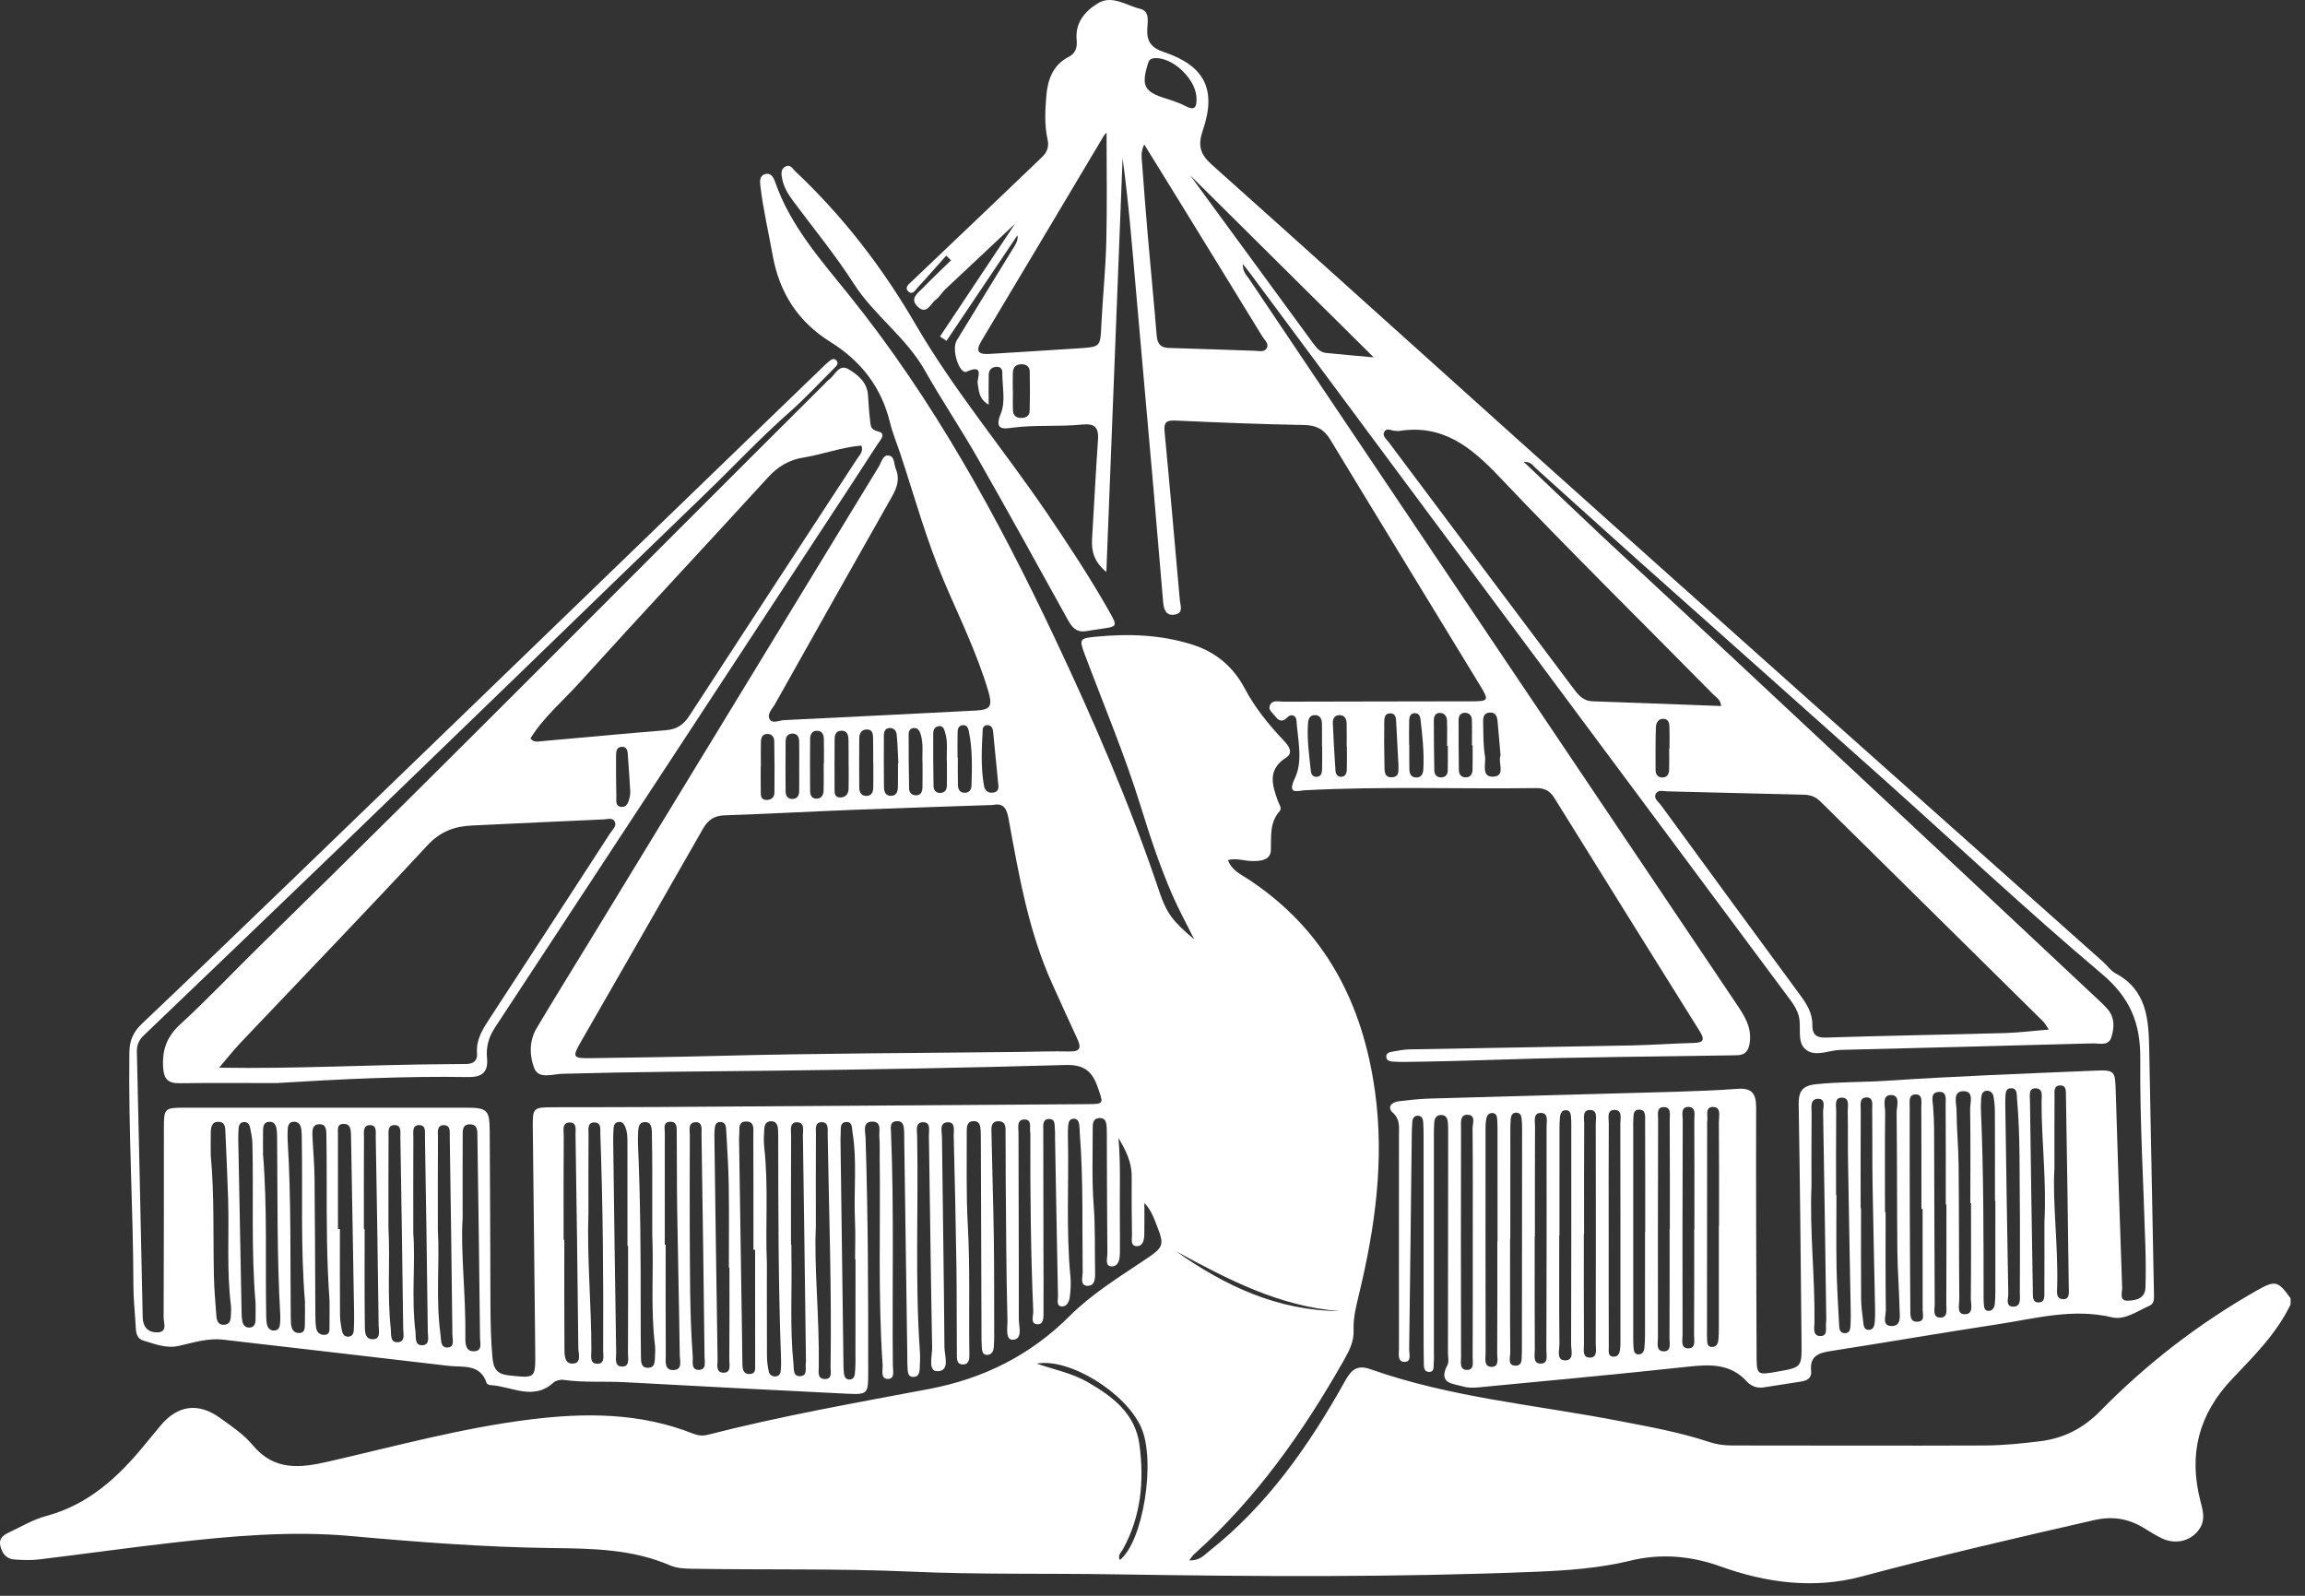 <svg xmlns="http://www.w3.org/2000/svg" width="91" height="63" viewBox="0 0 91 63" fill="none"><rect x="0" y="0" width="91" height="63" fill="#333333" stroke="none"/><path d="M90.431 51.498C89.878 52.651 88.976 53.54 88.118 54.445C86.8 55.837 86.399 57.407 86.867 59.244C86.954 59.583 87.075 59.952 86.866 60.307C86.571 60.806 85.951 61.002 85.378 60.745C85.103 60.621 84.85 60.447 84.589 60.294C83.988 59.944 83.381 59.852 82.674 60.013C79.6 60.712 76.532 61.427 73.484 62.241C71.624 62.737 69.747 62.495 67.939 61.846C66.764 61.423 65.576 61.318 64.365 61.614C63.139 61.913 61.886 62 60.639 62.051C55.103 62.277 49.563 62.241 44.026 62.153C41.339 62.109 38.649 62.166 35.965 62.046C33.075 61.918 30.185 61.983 27.297 61.932C27.017 61.927 26.713 61.912 26.463 61.803C24.975 61.157 23.392 61.134 21.82 61.116C19.152 61.084 16.497 60.88 13.841 60.64C11.48 60.428 9.126 60.641 6.779 60.908C5.033 61.107 3.293 61.353 1.549 61.564C1.23 61.602 0.902 61.59 0.58 61.569C0.257 61.549 0.085 61.339 0.014 61.028C-0.059 60.706 0.167 60.589 0.384 60.485C0.858 60.258 1.323 59.984 1.824 59.85C3.517 59.396 4.706 58.281 5.765 56.974C5.955 56.739 6.15 56.507 6.345 56.274C7.011 55.477 7.823 55.359 8.678 55.972C9.136 56.302 9.626 56.627 9.98 57.055C10.829 58.079 11.862 57.955 12.967 57.701C15.604 57.096 18.217 56.378 20.913 56.041C23.107 55.767 25.267 55.769 27.36 56.597C27.555 56.676 27.743 56.696 27.949 56.642C30.829 55.903 33.756 55.388 36.675 54.836C38.819 54.43 40.67 53.512 42.226 51.958C43.07 51.115 44.091 50.475 45.084 49.812C45.994 49.206 45.995 49.206 45.607 48.22C45.511 47.976 45.411 47.734 45.179 47.493C45.179 47.914 45.186 48.335 45.176 48.755C45.171 48.966 45.11 49.213 44.865 49.196C44.621 49.179 44.692 48.914 44.69 48.746C44.678 47.978 44.673 47.209 44.678 46.441C44.683 45.879 44.441 45.405 44.157 44.928C44.25 46.014 44.198 47.095 44.211 48.175C44.216 48.6 44.217 49.024 44.213 49.45C44.211 49.702 44.167 50.012 43.872 49.995C43.611 49.979 43.722 49.664 43.719 49.483C43.705 48.006 43.703 46.529 43.697 45.052C43.697 44.89 43.702 44.728 43.693 44.566C43.68 44.365 43.685 44.125 43.391 44.141C43.143 44.155 43.139 44.372 43.139 44.553C43.143 45.564 43.101 46.58 43.178 47.586C43.245 48.457 43.214 49.323 43.234 50.192C43.24 50.434 43.242 50.767 42.937 50.763C42.623 50.759 42.745 50.417 42.743 50.223C42.721 48.404 42.772 46.584 42.631 44.767C42.622 44.646 42.625 44.523 42.609 44.404C42.593 44.276 42.537 44.163 42.387 44.166C42.236 44.17 42.185 44.286 42.174 44.413C42.16 44.554 42.156 44.696 42.16 44.837C42.204 46.696 42.083 48.559 42.261 50.415C42.285 50.675 42.266 50.942 42.235 51.202C42.214 51.386 42.114 51.597 41.91 51.576C41.693 51.554 41.772 51.318 41.769 51.172C41.726 49.09 41.69 47.008 41.652 44.927C41.65 44.825 41.659 44.723 41.648 44.623C41.626 44.436 41.691 44.154 41.387 44.178C41.149 44.197 41.188 44.448 41.188 44.623C41.188 46.301 41.193 47.981 41.196 49.66C41.198 50.348 41.203 51.036 41.197 51.724C41.195 51.94 41.232 52.276 40.973 52.281C40.659 52.285 40.8 51.942 40.792 51.754C40.693 49.451 40.671 47.146 40.678 44.841C40.678 44.8 40.683 44.759 40.675 44.72C40.633 44.523 40.765 44.189 40.437 44.196C40.125 44.203 40.21 44.53 40.21 44.731C40.211 47.179 40.227 49.627 40.222 52.075C40.221 52.368 40.392 52.872 39.988 52.892C39.674 52.908 39.781 52.38 39.774 52.12C39.724 50.22 39.72 48.319 39.704 46.418C39.699 45.872 39.708 45.325 39.698 44.78C39.695 44.568 39.748 44.273 39.427 44.265C39.1 44.257 39.139 44.554 39.144 44.764C39.169 46.138 39.216 47.512 39.236 48.885C39.254 50.18 39.247 51.475 39.25 52.77C39.25 52.911 39.245 53.053 39.233 53.194C39.218 53.345 39.154 53.48 38.985 53.49C38.787 53.501 38.773 53.332 38.762 53.195C38.747 53.013 38.75 52.831 38.749 52.649C38.74 50.099 38.732 47.55 38.723 45.002C38.723 44.88 38.724 44.758 38.717 44.638C38.705 44.448 38.676 44.249 38.427 44.261C38.178 44.272 38.165 44.48 38.166 44.665C38.173 45.898 38.139 47.134 38.208 48.365C38.303 50.063 38.244 51.761 38.27 53.459C38.272 53.641 38.268 53.865 38.019 53.867C37.758 53.869 37.778 53.63 37.777 53.458C37.766 52.305 37.776 51.152 37.759 49.999C37.734 48.281 37.695 46.564 37.652 44.846C37.647 44.642 37.732 44.306 37.43 44.305C37.07 44.304 37.186 44.668 37.188 44.88C37.217 47.65 37.267 50.419 37.286 53.189C37.289 53.526 37.524 54.133 37.002 54.133C36.624 54.134 36.807 53.525 36.8 53.195C36.746 50.404 36.717 47.614 36.672 44.824C36.669 44.625 36.758 44.293 36.433 44.303C36.125 44.312 36.203 44.639 36.208 44.841C36.264 47.672 36.12 50.504 36.315 53.333C36.331 53.554 36.323 53.778 36.312 53.999C36.304 54.163 36.285 54.35 36.072 54.36C35.843 54.371 35.842 54.174 35.83 54.015C35.817 53.854 35.822 53.691 35.82 53.53C35.779 50.72 35.74 47.91 35.7 45.1C35.698 44.959 35.701 44.817 35.695 44.675C35.685 44.469 35.675 44.235 35.382 44.265C35.124 44.292 35.168 44.506 35.176 44.69C35.301 47.763 35.218 50.837 35.249 53.911C35.252 54.106 35.347 54.455 35.033 54.438C34.752 54.422 34.859 54.081 34.845 53.876C34.657 51.129 34.767 48.377 34.729 45.628C34.725 45.385 34.739 45.141 34.716 44.9C34.694 44.663 34.828 44.278 34.437 44.28C34.038 44.281 34.163 44.669 34.171 44.9C34.272 47.994 34.279 51.087 34.276 54.181C34.276 55.026 34.264 55.062 33.44 55.022C30.515 54.881 27.592 54.725 24.669 54.568C23.862 54.524 23.052 54.59 22.246 54.476C22.119 54.457 21.942 54.501 21.851 54.584C21.047 55.314 20.2 54.728 19.373 54.684C19.317 54.68 19.227 54.645 19.215 54.606C18.959 53.828 18.281 53.988 17.709 53.922C14.741 53.575 11.773 53.229 8.804 52.888C8.21 52.819 7.639 53.004 7.073 53.132C6.555 53.25 6.118 53.059 5.658 52.923C5.427 52.855 5.375 52.661 5.363 52.445C5.332 51.881 5.268 51.317 5.267 50.752C5.257 47.678 5.065 44.608 5.108 41.533C5.115 41.067 5.267 40.737 5.597 40.422C7.576 38.543 9.543 36.651 11.507 34.757C15.071 31.319 18.63 27.875 22.192 24.434C24.546 22.158 26.901 19.882 29.256 17.606C30.331 16.568 31.407 15.528 32.484 14.49C32.557 14.419 32.63 14.349 32.708 14.285C32.801 14.209 32.914 14.108 33.022 14.231C33.129 14.351 33.015 14.455 32.932 14.538C32.344 15.123 31.78 15.735 31.159 16.282C30.004 17.299 28.956 18.424 27.85 19.49C25.317 21.93 22.795 24.383 20.267 26.828C17.913 29.105 15.56 31.383 13.202 33.655C10.698 36.066 8.189 38.472 5.677 40.875C5.484 41.058 5.399 41.26 5.404 41.517C5.483 45.013 5.562 48.509 5.634 52.005C5.642 52.38 5.83 52.591 6.177 52.6C6.635 52.614 6.459 52.228 6.46 52.015C6.473 49.526 6.468 47.038 6.47 44.549C6.47 43.755 6.494 43.73 7.286 43.73C10.986 43.729 14.687 43.729 18.387 43.73C19.238 43.73 19.329 43.812 19.334 44.66C19.35 46.966 19.355 49.273 19.363 51.58C19.366 52.246 19.382 52.911 19.44 53.577C19.48 54.044 19.615 54.251 20.109 54.301C21.135 54.405 21.14 54.434 21.131 53.384C21.103 50.432 21.066 47.481 21.035 44.529C21.027 43.732 21.044 43.716 21.845 43.713C23.199 43.709 24.554 43.713 25.909 43.704C31.568 43.668 37.227 43.629 42.886 43.591C43.602 43.586 43.568 43.589 43.34 42.929C43.121 42.295 42.802 42.024 42.074 42.045C38.198 42.155 34.319 42.226 30.441 42.27C27.692 42.299 24.945 42.316 22.197 42.392C21.821 42.401 21.271 42.617 21.095 42.177C20.9 41.69 20.886 41.093 21.185 40.593C21.888 39.411 22.614 38.243 23.33 37.069C27.118 30.853 30.905 24.635 34.695 18.419C34.797 18.253 34.854 17.964 35.067 17.982C35.333 18.004 35.285 18.324 35.367 18.518C35.534 18.913 35.411 19.255 35.212 19.608C33.666 22.334 32.129 25.066 30.596 27.798C30.491 27.985 30.267 28.191 30.387 28.395C30.498 28.584 30.762 28.439 30.953 28.43C33.474 28.31 35.995 28.18 38.517 28.052C39.101 28.022 39.197 27.892 39.012 27.268C38.566 25.771 37.874 24.371 37.265 22.94C36.572 21.315 36.108 19.618 35.556 17.949C35.416 17.526 35.242 17.113 35.137 16.682C34.797 15.29 33.997 14.256 32.791 13.505C31.517 12.713 30.773 11.571 30.506 10.086C30.342 9.171 30.128 8.264 30.019 7.34C29.998 7.163 29.983 6.941 30.201 6.873C30.424 6.805 30.535 6.994 30.595 7.165C31.196 8.911 32.404 10.262 33.529 11.661C36.862 15.802 39.39 20.421 41.65 25.208C43.188 28.466 44.618 31.765 45.764 35.184C46.053 36.047 46.29 36.365 47.149 37.086C46.835 36.454 46.535 35.909 46.288 35.342C45.795 34.21 45.407 33.037 45.042 31.858C44.41 29.808 43.575 27.833 42.822 25.826C42.599 25.228 42.626 25.199 43.257 25.137C44.555 25.01 45.836 25.054 47.09 25.454C48.003 25.745 48.69 26.331 49.132 27.163C49.546 27.942 50.086 28.612 50.688 29.242C50.894 29.456 51.063 29.727 50.779 29.906C50.028 30.384 50.223 30.991 50.452 31.626C50.5 31.758 50.622 31.906 50.519 32.024C50.115 32.482 50.191 33.015 50.173 33.564C50.16 33.99 49.708 34.004 49.363 33.989C49.085 33.977 48.811 33.872 48.478 33.954C48.63 34.369 49.001 34.526 49.296 34.72C52.31 36.709 53.802 39.605 54.284 43.092C54.66 45.798 54.289 48.455 53.655 51.086C53.542 51.558 53.418 52.027 53.439 52.519C53.458 52.967 53.258 53.343 53.048 53.714C51.442 56.543 49.584 59.178 47.141 61.36C47.086 61.408 47.047 61.476 46.95 61.599C47.342 61.627 47.53 61.403 47.734 61.241C50.045 59.413 51.693 57.049 53.109 54.507C53.356 54.062 53.595 53.874 54.105 54.055C57.29 55.182 60.652 55.463 63.94 56.101C65.13 56.331 66.325 56.544 67.48 56.929C67.77 57.025 68.067 57.066 68.374 57.066C71.71 57.066 75.046 57.08 78.382 57.066C79.087 57.062 79.793 56.988 80.495 56.905C81.444 56.795 82.227 56.411 82.927 55.697C84.759 53.828 86.823 52.239 89.105 50.943C89.825 50.534 89.937 50.566 90.431 51.256V51.498ZM39.194 31.78C37.359 31.843 35.524 31.901 33.689 31.972C31.996 32.038 30.304 32.131 28.61 32.188C28.194 32.201 27.952 32.369 27.75 32.724C26.152 35.533 24.537 38.334 22.928 41.138C22.586 41.736 22.61 41.786 23.329 41.775C25.004 41.75 26.679 41.729 28.354 41.685C32.309 41.581 36.268 41.575 40.226 41.529C40.892 41.521 41.559 41.496 42.225 41.511C42.673 41.52 42.685 41.339 42.526 41.001C42.192 40.288 41.872 39.568 41.546 38.85C40.609 36.785 40.229 34.571 39.825 32.364C39.757 31.993 39.672 31.677 39.194 31.78ZM18.264 48.089C18.176 49.39 18.396 51.102 18.372 52.818C18.368 53.067 18.392 53.36 18.72 53.347C19.055 53.334 18.953 53.017 18.951 52.82C18.924 50.176 18.887 47.532 18.848 44.888C18.845 44.672 18.874 44.389 18.555 44.387C18.229 44.385 18.268 44.672 18.267 44.886C18.261 45.814 18.264 46.743 18.264 48.089ZM33.775 49.715H33.758C33.758 49.21 33.778 48.704 33.754 48.2C33.699 47.032 33.846 45.857 33.655 44.692C33.627 44.522 33.661 44.276 33.399 44.296C33.148 44.316 33.202 44.559 33.19 44.73C33.178 44.891 33.183 45.053 33.185 45.215C33.223 48.102 33.261 50.989 33.3 53.876C33.301 53.996 33.304 54.119 33.321 54.238C33.339 54.367 33.403 54.472 33.554 54.461C33.671 54.452 33.733 54.363 33.746 54.259C33.766 54.099 33.773 53.937 33.773 53.776C33.776 52.423 33.775 51.069 33.775 49.715ZM32.209 48.462C32.132 49.979 32.354 51.973 32.325 53.971C32.322 54.156 32.26 54.435 32.558 54.442C32.874 54.45 32.787 54.161 32.79 53.982C32.837 50.914 32.727 47.847 32.676 44.78C32.674 44.593 32.727 44.307 32.446 44.302C32.154 44.296 32.214 44.585 32.212 44.769C32.205 45.839 32.209 46.909 32.209 48.462ZM31.228 49.135H31.244C31.244 49.256 31.242 49.377 31.244 49.498C31.275 50.951 31.177 52.407 31.327 53.857C31.346 54.039 31.303 54.341 31.581 54.33C31.907 54.317 31.779 53.999 31.815 53.8C31.825 53.742 31.818 53.68 31.817 53.619C31.779 50.692 31.743 47.764 31.698 44.837C31.695 44.636 31.786 44.308 31.469 44.305C31.153 44.302 31.234 44.629 31.233 44.831C31.224 46.266 31.228 47.7 31.228 49.135ZM30.276 49.871C30.276 51.133 30.273 52.344 30.28 53.554C30.281 53.754 30.309 53.956 30.352 54.151C30.379 54.275 30.488 54.35 30.625 54.339C30.777 54.326 30.817 54.21 30.826 54.083C30.835 53.943 30.841 53.8 30.836 53.66C30.725 50.718 30.727 47.773 30.724 44.83C30.724 44.749 30.722 44.668 30.716 44.588C30.703 44.412 30.645 44.261 30.437 44.265C30.226 44.27 30.177 44.431 30.171 44.602C30.162 44.824 30.143 45.049 30.169 45.268C30.346 46.817 30.209 48.372 30.276 49.871ZM28.798 50.041H28.775C28.775 48.951 28.787 47.861 28.77 46.771C28.76 46.067 28.709 45.362 28.672 44.658C28.664 44.499 28.665 44.302 28.446 44.294C28.221 44.287 28.224 44.486 28.21 44.644C28.202 44.745 28.203 44.846 28.205 44.947C28.245 47.851 28.283 50.755 28.33 53.659C28.333 53.86 28.243 54.186 28.557 54.193C28.88 54.2 28.791 53.873 28.793 53.672C28.802 52.462 28.798 51.251 28.798 50.041ZM29.811 49.34H29.745C29.745 47.827 29.748 46.314 29.741 44.801C29.74 44.593 29.801 44.291 29.485 44.276C29.109 44.259 29.207 44.592 29.185 44.814C29.171 44.954 29.18 45.096 29.182 45.237C29.219 47.758 29.258 50.278 29.296 52.798C29.301 53.161 29.302 53.525 29.311 53.888C29.317 54.083 29.367 54.266 29.616 54.244C29.844 54.224 29.814 54.045 29.813 53.878C29.809 52.365 29.811 50.853 29.811 49.34ZM27.23 48.402C27.243 50.118 27.223 51.834 27.349 53.547C27.363 53.751 27.27 54.075 27.579 54.081C27.902 54.088 27.817 53.758 27.815 53.559C27.782 50.633 27.74 47.706 27.695 44.781C27.692 44.594 27.753 44.298 27.471 44.303C27.148 44.309 27.235 44.626 27.234 44.827C27.226 46.019 27.23 47.211 27.23 48.402ZM24.796 49.188H24.772C24.772 47.855 24.772 46.522 24.771 45.189C24.77 44.947 24.779 44.703 24.678 44.474C24.625 44.352 24.542 44.268 24.4 44.298C24.288 44.32 24.233 44.41 24.226 44.518C24.213 44.698 24.206 44.88 24.209 45.061C24.245 47.846 24.282 50.631 24.326 53.417C24.329 53.618 24.24 53.943 24.554 53.95C24.878 53.957 24.79 53.627 24.792 53.428C24.801 52.015 24.796 50.602 24.796 49.188ZM26.245 49.136H26.28C26.28 50.589 26.276 52.043 26.284 53.496C26.286 53.741 26.215 54.109 26.605 54.087C26.955 54.067 26.839 53.713 26.836 53.498C26.811 51.582 26.765 49.666 26.735 47.749C26.719 46.74 26.727 45.73 26.717 44.721C26.714 44.529 26.746 44.266 26.441 44.287C26.17 44.305 26.246 44.542 26.246 44.714C26.244 46.188 26.245 47.662 26.245 49.136ZM22.251 48.946H22.279C22.279 50.36 22.273 51.774 22.284 53.188C22.285 53.44 22.264 53.822 22.58 53.833C22.98 53.846 22.834 53.442 22.832 53.217C22.805 50.412 22.764 47.606 22.721 44.801C22.718 44.615 22.786 44.321 22.507 44.315C22.175 44.306 22.256 44.627 22.256 44.826C22.246 46.199 22.251 47.573 22.251 48.946ZM23.231 47.866C23.17 49.682 23.348 51.493 23.347 53.308C23.347 53.509 23.267 53.835 23.578 53.84C23.899 53.843 23.811 53.514 23.812 53.315C23.826 50.471 23.804 47.628 23.701 44.785C23.694 44.599 23.755 44.316 23.469 44.312C23.176 44.308 23.236 44.594 23.235 44.78C23.227 45.808 23.231 46.837 23.231 47.866ZM25.751 48.743C25.751 47.845 25.753 47.056 25.751 46.267C25.749 45.741 25.746 45.216 25.735 44.69C25.731 44.503 25.703 44.292 25.457 44.298C25.215 44.305 25.203 44.519 25.192 44.704C25.184 44.865 25.18 45.027 25.188 45.188C25.288 47.431 25.297 49.674 25.294 51.918C25.294 52.464 25.296 53.01 25.304 53.556C25.307 53.758 25.3 54.005 25.588 53.998C25.874 53.992 25.848 53.74 25.859 53.542C25.867 53.401 25.875 53.257 25.858 53.117C25.678 51.626 25.814 50.128 25.751 48.743ZM8.32 45.603C8.466 47.192 8.411 48.786 8.445 50.378C8.456 50.901 8.504 51.423 8.542 51.946C8.555 52.139 8.614 52.321 8.857 52.301C9.103 52.281 9.108 52.077 9.117 51.893C9.123 51.772 9.131 51.65 9.116 51.531C8.945 50.144 9.049 48.75 9.007 47.36C8.98 46.474 8.938 45.589 8.899 44.704C8.891 44.523 8.896 44.307 8.65 44.289C8.371 44.267 8.328 44.482 8.322 44.695C8.314 44.997 8.32 45.3 8.32 45.603ZM17.286 48.558C17.364 49.832 17.196 51.267 17.392 52.694C17.421 52.905 17.377 53.218 17.684 53.197C17.959 53.178 17.862 52.876 17.86 52.696C17.832 50.094 17.796 47.494 17.756 44.892C17.752 44.705 17.806 44.421 17.522 44.42C17.232 44.419 17.291 44.705 17.29 44.891C17.282 46.062 17.286 47.231 17.286 48.558ZM16.316 48.686C16.408 49.84 16.233 51.216 16.403 52.583C16.428 52.782 16.358 53.115 16.667 53.109C16.986 53.102 16.891 52.774 16.889 52.577C16.859 50.014 16.82 47.45 16.777 44.888C16.773 44.703 16.833 44.414 16.544 44.418C16.258 44.422 16.321 44.71 16.319 44.895C16.312 46.087 16.316 47.279 16.316 48.686ZM15.336 48.472C15.407 49.803 15.28 51.138 15.429 52.467C15.451 52.661 15.383 52.999 15.695 52.99C16.014 52.981 15.921 52.655 15.918 52.457C15.888 49.933 15.848 47.408 15.806 44.885C15.802 44.699 15.861 44.411 15.57 44.417C15.287 44.423 15.341 44.707 15.34 44.895C15.332 46.087 15.336 47.279 15.336 48.472ZM12.039 51.385C11.863 49.231 11.951 47.073 11.914 44.917C11.913 44.817 11.91 44.715 11.899 44.615C11.88 44.442 11.814 44.289 11.615 44.285C11.399 44.281 11.362 44.447 11.357 44.62C11.353 44.761 11.348 44.902 11.357 45.043C11.5 47.359 11.455 49.677 11.479 51.995C11.48 52.076 11.482 52.157 11.487 52.236C11.5 52.434 11.568 52.616 11.787 52.626C12.056 52.636 12.032 52.408 12.037 52.232C12.045 51.949 12.039 51.667 12.039 51.385ZM14.366 48.529H14.396C14.396 49.779 14.388 51.03 14.403 52.281C14.407 52.52 14.377 52.893 14.746 52.871C15.043 52.852 14.95 52.52 14.948 52.318C14.918 49.839 14.878 47.36 14.834 44.881C14.831 44.696 14.888 44.408 14.595 44.419C14.316 44.428 14.37 44.711 14.369 44.898C14.362 46.108 14.366 47.319 14.366 48.529ZM10.384 45.569C10.558 47.687 10.471 49.809 10.509 51.93C10.511 52.05 10.515 52.174 10.541 52.291C10.576 52.442 10.676 52.541 10.845 52.526C10.991 52.512 11.044 52.402 11.055 52.273C11.066 52.153 11.07 52.031 11.064 51.91C10.93 49.569 10.963 47.225 10.94 44.882C10.938 44.781 10.935 44.679 10.92 44.58C10.894 44.403 10.813 44.267 10.607 44.289C10.428 44.307 10.389 44.452 10.386 44.599C10.38 44.922 10.384 45.246 10.384 45.569ZM13.01 51.349C12.895 49.756 12.896 48.161 12.898 46.566C12.898 45.981 12.895 45.394 12.886 44.809C12.883 44.606 12.881 44.367 12.588 44.383C12.341 44.397 12.327 44.613 12.333 44.794C12.355 45.358 12.413 45.921 12.418 46.485C12.438 48.283 12.439 50.081 12.45 51.879C12.45 52.061 12.453 52.243 12.481 52.422C12.51 52.601 12.633 52.711 12.821 52.699C13.026 52.687 13.005 52.513 13.008 52.379C13.014 52.035 13.01 51.692 13.01 51.349ZM10.09 51.453C9.91 49.355 10.015 47.251 9.965 45.15C9.96 44.95 9.92 44.749 9.881 44.553C9.853 44.407 9.787 44.271 9.603 44.301C9.457 44.323 9.425 44.45 9.418 44.575C9.409 44.717 9.405 44.859 9.407 45C9.45 47.283 9.494 49.566 9.539 51.849C9.541 51.949 9.546 52.051 9.564 52.151C9.593 52.303 9.677 52.415 9.847 52.411C10.028 52.406 10.082 52.273 10.088 52.12C10.095 51.898 10.09 51.676 10.09 51.453ZM13.343 48.522H13.419C13.419 49.653 13.415 50.784 13.423 51.915C13.425 52.134 13.464 52.355 13.509 52.57C13.535 52.692 13.628 52.788 13.772 52.768C13.921 52.749 13.962 52.63 13.969 52.504C13.979 52.282 13.984 52.06 13.98 51.838C13.942 49.557 13.901 47.276 13.861 44.995C13.86 44.914 13.86 44.834 13.856 44.753C13.845 44.563 13.82 44.367 13.572 44.369C13.294 44.372 13.342 44.587 13.342 44.768C13.343 46.02 13.343 47.271 13.343 48.522ZM44.211 61.588C45.135 60.853 45.642 57.654 45.048 56.342C44.43 54.974 42.216 53.598 40.924 53.834C41.645 54.077 42.339 54.216 42.949 54.569C43.932 55.139 44.82 55.8 44.986 57.041C45.176 58.474 45.047 59.86 44.337 61.154C44.266 61.284 44.113 61.4 44.211 61.588ZM52.889 51.76C50.514 51.582 48.466 50.504 46.429 49.4C48.368 50.773 50.453 51.747 52.889 51.76ZM32.518 30.148H32.528C32.528 29.827 32.533 29.505 32.526 29.184C32.522 29.013 32.469 28.852 32.259 28.85C32.054 28.847 31.984 28.998 31.983 29.174C31.977 29.858 31.978 30.541 31.983 31.224C31.984 31.371 32.028 31.514 32.207 31.529C32.41 31.544 32.506 31.408 32.513 31.233C32.528 30.873 32.518 30.51 32.518 30.148ZM35.451 30.137C35.456 30.137 35.462 30.137 35.467 30.137C35.446 29.757 35.438 29.377 35.401 28.999C35.387 28.857 35.291 28.733 35.119 28.742C34.935 28.753 34.895 28.897 34.895 29.043C34.891 29.723 34.891 30.404 34.899 31.085C34.901 31.255 34.961 31.418 35.168 31.418C35.414 31.418 35.446 31.228 35.45 31.039C35.455 30.738 35.451 30.438 35.451 30.137ZM33.504 30.231H33.502C33.5 29.89 33.505 29.548 33.498 29.206C33.493 29.015 33.447 28.83 33.197 28.848C32.985 28.864 32.952 29.035 32.951 29.201C32.946 29.844 32.944 30.487 32.948 31.13C32.949 31.286 32.935 31.483 33.169 31.483C33.385 31.485 33.497 31.345 33.502 31.135C33.51 30.833 33.504 30.532 33.504 30.231ZM36.421 30.131C36.396 29.767 36.47 29.362 36.342 28.971C36.304 28.854 36.241 28.744 36.099 28.741C35.953 28.738 35.874 28.84 35.873 28.969C35.871 29.689 35.876 30.41 35.89 31.13C35.893 31.283 35.995 31.399 36.159 31.399C36.372 31.397 36.416 31.237 36.419 31.065C36.425 30.765 36.421 30.465 36.421 30.131ZM34.478 30.127H34.474C34.471 29.804 34.477 29.481 34.469 29.158C34.465 28.998 34.464 28.807 34.239 28.799C34.008 28.79 33.924 28.952 33.923 29.156C33.919 29.802 33.918 30.448 33.923 31.094C33.925 31.27 33.995 31.421 34.201 31.422C34.407 31.424 34.472 31.271 34.476 31.095C34.483 30.773 34.478 30.449 34.478 30.127ZM30.038 30.264H30.033C30.033 30.584 30.028 30.905 30.035 31.226C30.038 31.382 30.015 31.571 30.253 31.581C30.442 31.588 30.572 31.481 30.574 31.297C30.582 30.616 30.579 29.935 30.567 29.254C30.565 29.104 30.472 28.979 30.305 28.976C30.092 28.97 30.043 29.131 30.04 29.302C30.033 29.623 30.038 29.943 30.038 30.264ZM31.552 30.286C31.552 29.946 31.56 29.604 31.55 29.264C31.544 29.088 31.469 28.945 31.258 28.963C31.085 28.977 31.018 29.105 31.016 29.256C31.011 29.918 31.009 30.579 31.015 31.241C31.016 31.421 31.101 31.556 31.308 31.541C31.481 31.529 31.546 31.399 31.55 31.249C31.558 30.928 31.552 30.607 31.552 30.286ZM37.803 29.906H37.815C37.815 30.269 37.809 30.629 37.818 30.991C37.823 31.167 37.897 31.309 38.107 31.297C38.281 31.286 38.349 31.163 38.354 31.01C38.377 30.286 38.397 29.563 38.245 28.849C38.218 28.723 38.158 28.617 38.009 28.629C37.861 28.641 37.809 28.757 37.806 28.883C37.798 29.224 37.803 29.565 37.803 29.906ZM39.408 30.938C39.344 30.275 39.28 29.612 39.214 28.95C39.2 28.808 39.19 28.653 39.006 28.629C38.888 28.612 38.803 28.692 38.797 28.8C38.757 29.546 38.716 30.292 38.849 31.033C38.881 31.208 39.004 31.316 39.199 31.293C39.42 31.268 39.437 31.112 39.408 30.938ZM37.384 30.122C37.356 29.723 37.438 29.32 37.314 28.924C37.278 28.809 37.253 28.67 37.106 28.666C36.94 28.661 36.843 28.782 36.843 28.936C36.839 29.639 36.843 30.342 36.856 31.044C36.858 31.198 36.955 31.311 37.127 31.304C37.299 31.298 37.376 31.18 37.381 31.024C37.389 30.724 37.384 30.423 37.384 30.122Z" fill="white"></path><path d="M60.154 18.231C61.246 19.268 62.274 20.256 63.314 21.23C64.864 22.679 66.426 24.117 67.976 25.564C71.581 28.929 75.182 32.298 78.783 35.667C80.156 36.95 81.526 38.237 82.896 39.523C82.999 39.62 83.102 39.718 83.195 39.825C83.5 40.171 83.475 40.593 83.347 40.971C83.234 41.307 82.862 41.185 82.596 41.192C79.284 41.283 75.973 41.367 72.661 41.449C72.202 41.46 71.68 41.737 71.302 41.444C70.92 41.148 71.129 40.572 71.018 40.129C70.957 39.883 70.834 39.682 70.689 39.489C65.49 32.495 60.287 25.503 55.086 18.51C53.168 15.93 51.253 13.348 49.337 10.767C49.265 10.672 49.19 10.581 49.067 10.424C49.054 10.734 49.223 10.877 49.331 11.037C55.736 20.572 62.144 30.107 68.557 39.638C68.866 40.097 69.155 40.541 69.082 41.139C69.04 41.483 68.904 41.661 68.555 41.66C68.474 41.66 68.393 41.664 68.312 41.665C65.342 41.715 62.371 41.729 59.402 41.828C58.09 41.871 56.777 41.907 55.465 41.924C55.303 41.926 55.141 41.923 54.98 41.91C54.857 41.9 54.73 41.868 54.729 41.709C54.728 41.584 54.836 41.542 54.935 41.525C55.173 41.484 55.413 41.432 55.654 41.428C58.562 41.373 61.472 41.33 64.382 41.273C65.209 41.258 66.036 41.194 66.863 41.175C67.281 41.166 67.301 41.027 67.1 40.706C65.181 37.637 63.267 34.565 61.357 31.49C61.189 31.22 60.968 31.109 60.654 31.113C57.602 31.155 54.55 31.036 51.499 31.2C51.229 31.215 50.799 31.397 51.125 30.714C51.446 30.039 51.237 29.205 51.183 28.442C51.169 28.241 50.976 28.166 50.828 28.317C50.623 28.524 50.491 28.47 50.34 28.273C50.243 28.147 50.068 28.03 50.129 27.863C50.22 27.616 50.474 27.701 50.661 27.701C53.148 27.692 55.635 27.694 58.122 27.687C58.761 27.686 58.787 27.645 58.452 27.094C56.476 23.846 54.487 20.606 52.518 17.354C52.269 16.943 51.969 16.788 51.489 16.779C49.792 16.748 48.098 16.68 46.403 16.603C46.043 16.587 45.942 16.676 45.977 17.04C46.188 19.252 46.38 21.466 46.578 23.679C46.598 23.906 46.739 24.208 46.371 24.265C46.012 24.321 45.943 24.028 45.919 23.755C45.786 22.245 45.666 20.735 45.533 19.226C45.305 16.61 45.067 13.995 44.84 11.38C44.691 9.671 44.553 7.961 44.319 6.25C44.107 11.659 43.895 17.067 43.678 22.582C43.178 22.167 43.085 21.742 43.115 21.259C43.195 19.968 43.256 18.677 43.347 17.387C43.381 16.896 43.255 16.706 42.71 16.761C41.808 16.853 40.895 16.765 39.987 16.883C39.656 16.925 39.225 17.016 39.513 16.322C39.707 15.853 39.567 15.246 39.57 14.701C39.571 14.558 39.487 14.474 39.34 14.482C39.148 14.491 39.039 14.605 39.034 14.791C39.025 15.163 39.032 15.536 39.032 15.978C38.627 15.734 38.653 15.428 38.598 15.135C38.561 14.942 38.889 14.341 38.163 14.674C37.889 14.799 37.547 13.809 37.772 13.439C38.529 12.196 39.292 10.956 40.053 9.715C40.125 9.595 40.192 9.471 40.17 9.285C39.236 10.675 38.301 12.066 37.367 13.456C37.282 13.399 37.196 13.342 37.11 13.285C38.123 11.765 39.134 10.245 40.073 8.835C39.209 9.646 38.258 10.535 37.311 11.429C37.179 11.553 37.089 11.727 36.945 11.831C36.733 11.983 36.59 12.453 36.229 12.106C35.896 11.786 36.242 11.565 36.444 11.359C36.802 10.991 37.176 10.638 37.544 10.279C37.481 10.217 37.419 10.155 37.356 10.092C36.984 10.511 36.618 10.934 36.237 11.342C36.142 11.445 36.024 11.671 35.854 11.501C35.699 11.344 35.89 11.209 36.001 11.103C37.009 10.139 38.021 9.18 39.031 8.218C39.733 7.548 40.431 6.874 41.134 6.206C41.343 6.007 41.421 5.789 41.356 5.497C41.231 4.939 41.261 4.366 41.306 3.805C41.358 3.163 41.558 2.568 42.193 2.244C42.476 2.099 42.533 1.85 42.506 1.578C42.438 0.893 42.839 0.441 43.338 0.133C43.899 -0.215 44.462 0.215 45.011 0.348C45.396 0.441 45.31 0.84 45.294 1.127C45.264 1.624 45.445 1.887 45.941 2.052C47.553 2.588 48.04 3.531 47.488 5.139C47.283 5.735 47.377 6.087 47.835 6.495C51.859 10.089 55.859 13.709 59.875 17.311C63.65 20.699 67.431 24.079 71.216 27.455C75.151 30.965 79.094 34.468 83.032 37.975C83.198 38.123 83.331 38.327 83.52 38.427C84.759 39.083 84.828 40.242 84.85 41.431C84.91 44.666 84.972 47.9 85.038 51.135C85.042 51.309 85.034 51.472 84.862 51.548C84.384 51.759 83.885 52.127 83.383 52.007C81.841 51.639 80.37 52.051 78.881 52.279C76.705 52.612 74.534 52.985 72.359 53.325C71.862 53.402 71.431 53.478 71.503 54.142C71.529 54.377 71.362 54.503 71.13 54.538C70.631 54.614 70.132 54.695 69.633 54.772C69.372 54.813 69.133 54.726 68.969 54.545C68.317 53.828 67.514 53.861 66.644 53.955C63.894 54.253 61.14 54.506 58.387 54.77C58.188 54.789 57.973 54.797 57.785 54.742C57.374 54.623 56.751 54.636 57.146 53.885C57.213 53.756 57.164 53.566 57.164 53.404C57.168 50.531 57.17 47.658 57.173 44.786C57.173 44.645 57.173 44.502 57.165 44.362C57.156 44.19 57.116 44.026 56.904 44.019C56.694 44.012 56.631 44.164 56.621 44.339C56.609 44.521 56.609 44.703 56.609 44.885C56.609 47.697 56.609 50.51 56.609 53.321C56.609 53.483 56.618 53.647 56.603 53.806C56.589 53.952 56.646 54.177 56.395 54.16C56.215 54.147 56.214 53.962 56.212 53.824C56.203 53.379 56.203 52.933 56.203 52.488C56.203 49.94 56.203 47.39 56.202 44.841C56.202 44.659 56.199 44.477 56.187 44.296C56.178 44.169 56.13 44.05 55.978 44.047C55.828 44.044 55.767 44.158 55.757 44.285C55.739 44.486 55.737 44.689 55.735 44.891C55.702 47.681 55.672 50.471 55.633 53.261C55.63 53.442 55.735 53.756 55.467 53.765C55.155 53.776 55.23 53.444 55.23 53.242C55.226 50.43 55.231 47.618 55.23 44.806C55.23 44.494 55.282 44.191 54.981 43.921C54.759 43.723 54.927 43.511 55.213 43.478C55.614 43.432 56.017 43.383 56.42 43.371C59.651 43.277 62.882 43.195 66.112 43.103C66.94 43.078 67.768 43.048 68.593 42.986C69.15 42.944 69.332 43.16 69.331 43.713C69.321 46.949 69.339 50.186 69.348 53.423C69.35 54.295 69.35 54.295 70.17 54.15C71.125 53.983 71.133 53.982 71.124 53.019C71.093 49.885 71.064 46.752 71.011 43.618C71.003 43.097 71.136 42.864 71.695 42.804C72.622 42.706 73.551 42.728 74.478 42.667C77.218 42.485 79.963 42.384 82.707 42.268C83.492 42.234 83.504 42.282 83.528 43.079C83.606 45.665 83.689 48.25 83.781 50.835C83.788 51.024 83.651 51.359 84.002 51.35C84.311 51.344 84.687 51.272 84.701 50.835C84.721 50.29 84.714 49.743 84.698 49.196C84.626 46.732 84.477 44.268 84.497 41.804C84.508 40.385 84.096 39.387 82.969 38.438C80.004 35.939 77.176 33.277 74.284 30.691C71.076 27.821 67.856 24.966 64.646 22.1C63.304 20.902 61.975 19.691 60.637 18.489C60.526 18.39 60.451 18.225 60.154 18.231ZM80.886 40.645C80.776 40.485 80.733 40.396 80.667 40.331C77.734 37.432 74.799 34.538 71.867 31.64C71.682 31.457 71.471 31.38 71.216 31.374C69.419 31.332 67.623 31.284 65.826 31.242C65.671 31.238 65.465 31.171 65.377 31.327C65.263 31.525 65.476 31.652 65.576 31.79C67.4 34.286 69.225 36.783 71.059 39.271C71.33 39.638 71.558 39.994 71.551 40.474C71.546 40.79 71.665 40.975 72.066 40.963C74.427 40.887 76.79 40.849 79.151 40.784C79.694 40.77 80.234 40.699 80.886 40.645ZM67.945 27.873C67.937 27.621 67.755 27.533 67.634 27.411C64.811 24.546 61.943 21.723 59.175 18.806C58.059 17.63 56.936 16.735 55.217 17.017C55.179 17.023 55.137 17.007 55.097 17.009C54.945 17.017 54.752 16.868 54.651 17.045C54.559 17.209 54.738 17.342 54.83 17.463C57.264 20.716 59.703 23.965 62.144 27.214C62.328 27.457 62.522 27.676 62.875 27.687C64.562 27.742 66.248 27.809 67.945 27.873ZM43.686 5.236C43.664 5.262 43.604 5.317 43.564 5.385C41.959 8.075 40.359 10.77 38.749 13.456C38.5 13.871 38.623 14 39.059 13.973C40.247 13.899 41.435 13.829 42.623 13.749C43.452 13.693 43.438 13.685 43.48 12.838C43.535 11.729 43.65 10.622 43.677 9.512C43.712 8.085 43.686 6.656 43.686 5.236ZM45.173 5.701C45.021 6.018 45.076 6.259 45.092 6.488C45.163 7.455 45.238 8.422 45.322 9.387C45.433 10.676 45.56 11.963 45.666 13.251C45.692 13.569 45.814 13.727 46.146 13.736C47.276 13.767 48.407 13.813 49.537 13.848C49.694 13.853 49.896 13.911 49.995 13.769C50.127 13.582 49.929 13.434 49.84 13.289C48.722 11.46 47.598 9.635 46.475 7.81C46.056 7.128 45.634 6.448 45.173 5.701ZM54.233 14.108C51.67 11.566 49.17 9.088 46.986 6.921C48.423 8.885 50.128 11.213 51.833 13.541C51.966 13.722 52.106 13.908 52.347 13.933C52.965 13.997 53.583 14.048 54.233 14.108ZM58.144 49.035C58.144 47.538 58.15 46.041 58.136 44.544C58.135 44.355 58.276 44.022 57.941 44.009C57.63 43.999 57.681 44.32 57.68 44.529C57.675 47.543 57.674 50.557 57.681 53.573C57.682 53.772 57.604 54.096 57.936 54.082C58.208 54.07 58.139 53.774 58.139 53.587C58.146 52.07 58.144 50.553 58.144 49.035ZM59.114 49.01H59.122C59.122 47.595 59.123 46.18 59.121 44.766C59.121 44.584 59.121 44.402 59.111 44.22C59.105 44.097 59.084 43.957 58.935 43.942C58.76 43.925 58.692 44.059 58.67 44.21C58.655 44.31 58.648 44.411 58.648 44.512C58.647 47.483 58.645 50.454 58.651 53.425C58.651 53.628 58.57 53.955 58.878 53.962C59.202 53.967 59.107 53.635 59.108 53.436C59.118 51.961 59.114 50.486 59.114 49.01ZM59.626 48.909H59.617C59.617 50.405 59.611 51.901 59.624 53.397C59.625 53.586 59.503 53.924 59.842 53.915C60.141 53.907 60.059 53.586 60.084 53.377C60.088 53.337 60.084 53.296 60.084 53.255C60.087 50.364 60.09 47.473 60.092 44.583C60.092 44.441 60.088 44.299 60.073 44.159C60.058 44.031 60.001 43.918 59.849 43.926C59.699 43.933 59.653 44.053 59.643 44.179C59.629 44.34 59.627 44.502 59.627 44.663C59.625 46.078 59.626 47.494 59.626 48.909ZM71.516 46.813C71.44 48.614 71.657 50.409 71.634 52.208C71.631 52.41 71.549 52.738 71.858 52.746C72.182 52.754 72.065 52.422 72.091 52.222C72.11 52.083 72.097 51.939 72.096 51.798C72.058 49.17 72.023 46.543 71.975 43.915C71.972 43.724 72.099 43.377 71.776 43.38C71.44 43.382 71.523 43.737 71.521 43.961C71.511 44.912 71.516 45.863 71.516 46.813ZM60.597 48.821H60.588C60.588 50.314 60.584 51.807 60.593 53.3C60.594 53.501 60.509 53.83 60.819 53.834C61.14 53.838 61.049 53.508 61.05 53.309C61.06 50.363 61.062 47.417 61.058 44.472C61.057 44.272 61.147 43.943 60.834 43.937C60.516 43.933 60.603 44.264 60.602 44.463C60.593 45.916 60.597 47.369 60.597 48.821ZM61.567 48.768H61.558C61.558 50.201 61.551 51.634 61.565 53.068C61.567 53.301 61.433 53.709 61.798 53.706C62.159 53.703 62.025 53.294 62.026 53.062C62.037 50.176 62.033 47.288 62.033 44.402C62.033 44.301 62.032 44.2 62.023 44.1C62.013 43.976 61.991 43.841 61.839 43.83C61.659 43.816 61.6 43.956 61.586 44.105C61.57 44.266 61.568 44.428 61.568 44.589C61.566 45.982 61.567 47.374 61.567 48.768ZM72.487 47.182H72.502C72.502 48.13 72.489 49.08 72.506 50.028C72.519 50.773 72.567 51.517 72.605 52.262C72.613 52.419 72.605 52.622 72.823 52.632C73.049 52.643 73.049 52.443 73.059 52.283C73.069 52.123 73.068 51.96 73.066 51.799C73.03 49.803 72.991 47.807 72.959 45.812C72.948 45.166 72.962 44.52 72.947 43.875C72.942 43.674 73.037 43.346 72.729 43.334C72.405 43.322 72.494 43.655 72.492 43.853C72.481 44.963 72.487 46.073 72.487 47.182ZM62.538 48.713H62.529C62.529 50.167 62.525 51.619 62.534 53.072C62.535 53.273 62.455 53.601 62.772 53.597C63.086 53.593 62.998 53.265 62.999 53.065C63.005 50.158 63.005 47.252 62.999 44.346C62.998 44.147 63.086 43.816 62.768 43.821C62.454 43.825 62.544 44.154 62.543 44.354C62.534 45.807 62.538 47.26 62.538 48.713ZM63.51 48.708C63.51 50.204 63.508 51.699 63.514 53.195C63.514 53.34 63.467 53.562 63.713 53.56C63.919 53.559 63.951 53.375 63.965 53.208C63.972 53.127 63.974 53.046 63.974 52.965C63.974 50.096 63.976 47.225 63.969 44.355C63.969 44.154 64.059 43.825 63.747 43.818C63.426 43.811 63.515 44.143 63.514 44.342C63.505 45.798 63.509 47.253 63.51 48.708ZM65.915 48.523H65.924C65.924 47.088 65.928 45.652 65.919 44.218C65.918 44.017 65.999 43.694 65.666 43.707C65.391 43.717 65.462 44.014 65.461 44.2C65.454 47.07 65.45 49.941 65.454 52.811C65.454 53.012 65.364 53.341 65.674 53.35C65.997 53.36 65.909 53.028 65.91 52.828C65.92 51.393 65.915 49.958 65.915 48.523ZM73.457 47.694H73.473C73.473 48.887 73.467 50.079 73.476 51.272C73.479 51.573 73.522 51.875 73.557 52.175C73.573 52.311 73.583 52.495 73.761 52.501C73.972 52.509 74.006 52.323 74.017 52.156C74.028 51.995 74.031 51.833 74.027 51.671C73.995 50.035 73.954 48.399 73.928 46.764C73.912 45.773 73.924 44.782 73.912 43.791C73.909 43.608 73.974 43.314 73.677 43.326C73.396 43.338 73.462 43.625 73.461 43.812C73.453 45.105 73.457 46.4 73.457 47.694ZM64.945 48.625H64.952C64.952 47.171 64.955 45.715 64.948 44.26C64.948 44.073 64.991 43.794 64.692 43.809C64.449 43.821 64.5 44.073 64.482 44.245C64.474 44.325 64.479 44.407 64.479 44.487C64.479 47.257 64.479 50.026 64.479 52.794C64.479 52.935 64.48 53.078 64.493 53.218C64.503 53.341 64.531 53.471 64.691 53.47C64.836 53.469 64.904 53.359 64.918 53.232C64.938 53.052 64.944 52.869 64.944 52.688C64.946 51.334 64.945 49.98 64.945 48.625ZM66.886 48.528H66.894C66.894 47.096 66.899 45.663 66.89 44.23C66.889 44.028 66.971 43.701 66.66 43.699C66.338 43.696 66.433 44.027 66.433 44.226C66.423 47.05 66.421 49.875 66.426 52.7C66.426 52.899 66.336 53.228 66.65 53.231C66.967 53.234 66.879 52.904 66.88 52.705C66.89 51.312 66.886 49.92 66.886 48.528ZM74.418 47.851H74.443C74.443 49.142 74.434 50.433 74.452 51.723C74.454 51.946 74.282 52.349 74.682 52.35C75.077 52.35 74.999 51.947 74.994 51.681C74.976 50.915 74.915 50.151 74.907 49.386C74.889 47.571 74.899 45.755 74.877 43.939C74.875 43.689 75.04 43.243 74.668 43.231C74.281 43.219 74.428 43.668 74.425 43.917C74.409 45.228 74.418 46.54 74.418 47.851ZM67.859 48.403H67.866C67.866 47.032 67.871 45.66 67.86 44.288C67.859 44.07 67.966 43.702 67.63 43.701C67.286 43.7 67.445 44.071 67.399 44.284C67.391 44.323 67.398 44.365 67.397 44.405C67.395 47.108 67.393 49.811 67.391 52.514C67.391 52.635 67.386 52.757 67.395 52.877C67.406 53.014 67.391 53.185 67.601 53.176C67.777 53.168 67.829 53.031 67.843 52.88C67.855 52.74 67.859 52.598 67.859 52.458C67.86 51.106 67.859 49.755 67.859 48.403ZM78.776 47.416H78.76C78.76 46.243 78.762 45.07 78.757 43.897C78.757 43.696 78.738 43.494 78.704 43.296C78.684 43.174 78.599 43.065 78.46 43.061C78.277 43.057 78.227 43.196 78.217 43.347C78.206 43.508 78.199 43.67 78.206 43.831C78.313 46.296 78.309 48.761 78.311 51.227C78.311 51.309 78.313 51.389 78.32 51.47C78.332 51.589 78.333 51.739 78.487 51.751C78.657 51.764 78.736 51.632 78.754 51.48C78.771 51.319 78.775 51.157 78.775 50.995C78.776 49.802 78.776 48.609 78.776 47.416ZM77.814 47.496H77.788C77.788 46.262 77.8 45.029 77.78 43.796C77.775 43.534 77.951 43.061 77.497 43.079C77.079 43.096 77.242 43.56 77.243 43.828C77.247 44.554 77.318 45.28 77.325 46.006C77.343 47.765 77.336 49.524 77.352 51.283C77.354 51.501 77.239 51.88 77.557 51.885C77.938 51.89 77.804 51.489 77.807 51.256C77.82 50.003 77.814 48.749 77.814 47.496ZM79.746 48.23C79.723 46.384 79.764 44.871 79.63 43.363C79.614 43.191 79.649 42.953 79.382 42.963C79.164 42.972 79.182 43.18 79.171 43.337C79.163 43.457 79.167 43.579 79.169 43.7C79.206 46.159 79.24 48.619 79.286 51.078C79.29 51.262 79.155 51.602 79.506 51.584C79.802 51.569 79.741 51.252 79.742 51.043C79.749 49.994 79.746 48.944 79.746 48.23ZM75.903 47.727H75.856C75.856 46.375 75.859 45.024 75.852 43.672C75.85 43.488 75.915 43.198 75.62 43.206C75.34 43.215 75.394 43.499 75.394 43.686C75.389 44.998 75.394 46.309 75.397 47.62C75.403 48.992 75.408 50.364 75.419 51.735C75.421 51.932 75.406 52.191 75.695 52.18C76.007 52.168 75.906 51.914 75.905 51.719C75.902 50.388 75.903 49.058 75.903 47.727ZM81.108 46.123C81.025 47.447 81.257 49.119 81.217 50.797C81.213 50.983 81.156 51.27 81.43 51.29C81.727 51.311 81.677 51.019 81.674 50.834C81.643 48.308 81.605 45.783 81.562 43.258C81.56 43.087 81.586 42.84 81.323 42.852C81.067 42.865 81.113 43.113 81.112 43.282C81.105 44.111 81.108 44.94 81.108 46.123ZM80.713 48.209C80.8 46.633 80.597 45.064 80.599 43.491C80.599 43.29 80.681 42.972 80.36 42.965C80.076 42.961 80.139 43.259 80.142 43.443C80.174 45.965 80.213 48.487 80.256 51.008C80.259 51.179 80.229 51.427 80.49 51.419C80.743 51.41 80.709 51.167 80.71 50.995C80.716 50.066 80.713 49.138 80.713 48.209ZM76.843 47.552H76.818C76.818 46.239 76.822 44.927 76.813 43.615C76.812 43.411 76.875 43.087 76.551 43.106C76.197 43.126 76.299 43.438 76.317 43.676C76.339 43.978 76.356 44.28 76.357 44.583C76.366 46.884 76.367 49.185 76.381 51.486C76.382 51.684 76.285 52.016 76.604 52.017C76.917 52.018 76.837 51.69 76.839 51.488C76.847 50.176 76.843 48.864 76.843 47.552ZM47.236 3.949C47.284 3.165 46.274 2.204 45.536 2.302C45.384 2.323 45.349 2.414 45.312 2.537C45.053 3.386 45.178 3.624 46.014 3.885C46.281 3.969 46.552 4.055 46.797 4.185C47.114 4.354 47.243 4.28 47.236 3.949ZM59.242 29.823C59.202 29.365 59.161 28.925 59.124 28.486C59.107 28.287 59.05 28.115 58.81 28.131C58.562 28.149 58.547 28.346 58.553 28.532C58.567 28.973 58.552 29.422 58.626 29.853C58.676 30.142 58.455 30.694 58.965 30.661C59.461 30.629 59.121 30.097 59.242 29.823ZM58.138 29.425H58.112C58.112 29.085 58.121 28.744 58.108 28.405C58.102 28.25 58 28.14 57.835 28.139C57.661 28.139 57.585 28.259 57.585 28.416C57.583 29.077 57.586 29.739 57.595 30.401C57.597 30.553 57.668 30.678 57.841 30.688C58.047 30.701 58.131 30.568 58.135 30.388C58.144 30.067 58.138 29.746 58.138 29.425ZM39.985 15.428L39.989 15.428C39.989 15.689 39.979 15.951 39.992 16.211C40.001 16.399 40.118 16.499 40.309 16.5C40.491 16.501 40.643 16.428 40.649 16.236C40.664 15.715 40.663 15.192 40.654 14.67C40.651 14.483 40.53 14.383 40.339 14.38C40.12 14.378 39.997 14.491 39.987 14.705C39.977 14.945 39.985 15.187 39.985 15.428ZM57.159 29.451H57.13C57.13 29.109 57.141 28.765 57.125 28.424C57.118 28.276 57.022 28.151 56.855 28.145C56.677 28.139 56.607 28.271 56.607 28.425C56.607 29.091 56.612 29.757 56.626 30.423C56.629 30.578 56.722 30.693 56.895 30.691C57.066 30.69 57.153 30.579 57.157 30.419C57.165 30.097 57.159 29.774 57.159 29.451ZM55.63 29.409H55.638C55.638 29.73 55.634 30.05 55.641 30.372C55.644 30.547 55.711 30.695 55.916 30.695C56.121 30.695 56.182 30.548 56.192 30.372C56.229 29.708 56.157 29.051 56.08 28.395C56.065 28.268 56.009 28.154 55.861 28.155C55.674 28.156 55.636 28.302 55.633 28.448C55.625 28.768 55.63 29.088 55.63 29.409ZM65.898 29.55H65.911C65.911 29.29 65.918 29.029 65.91 28.769C65.904 28.589 65.905 28.374 65.649 28.378C65.454 28.382 65.378 28.558 65.373 28.719C65.356 29.28 65.357 29.84 65.361 30.401C65.362 30.551 65.43 30.68 65.603 30.692C65.811 30.707 65.89 30.57 65.896 30.391C65.905 30.111 65.898 29.831 65.898 29.55ZM52.198 29.467H52.191C52.191 29.165 52.196 28.863 52.189 28.561C52.185 28.385 52.118 28.233 51.914 28.232C51.708 28.231 51.651 28.383 51.639 28.56C51.595 29.186 51.684 29.806 51.75 30.426C51.763 30.552 51.818 30.669 51.967 30.669C52.156 30.668 52.191 30.518 52.195 30.373C52.203 30.072 52.198 29.77 52.198 29.467ZM55.212 30.245C55.179 29.614 55.153 29.07 55.121 28.526C55.111 28.367 55.113 28.163 54.894 28.162C54.633 28.161 54.651 28.393 54.649 28.568C54.643 29.113 54.645 29.66 54.658 30.206C54.663 30.419 54.631 30.71 54.963 30.685C55.285 30.66 55.193 30.365 55.212 30.245ZM53.174 29.474H53.167C53.167 29.172 53.173 28.87 53.165 28.568C53.16 28.397 53.102 28.238 52.896 28.232C52.688 28.227 52.612 28.38 52.619 28.554C52.645 29.176 52.683 29.797 52.723 30.419C52.731 30.544 52.787 30.663 52.935 30.667C53.122 30.671 53.167 30.524 53.171 30.379C53.182 30.078 53.174 29.775 53.174 29.474Z" fill="white"></path><path d="M10.914 42.759C9.642 42.759 8.371 42.746 7.1 42.765C6.635 42.773 6.468 42.607 6.44 42.135C6.399 41.439 6.59 40.919 7.124 40.431C8.227 39.421 9.252 38.328 10.322 37.282C17.795 29.974 25.137 22.532 32.548 15.161C32.606 15.105 32.656 15.037 32.721 14.992C32.968 14.822 33.115 14.351 33.493 14.573C33.863 14.79 34.233 15.085 34.267 15.594C34.29 15.937 34.31 16.28 34.353 16.62C34.376 16.801 34.363 16.962 34.665 17.032C35.017 17.113 34.739 17.392 34.64 17.545C33.929 18.651 33.204 19.747 32.484 20.846C28.17 27.423 23.859 34.002 19.537 40.572C19.287 40.953 19.187 41.339 19.227 41.772C19.28 42.326 19.033 42.529 18.487 42.521C15.962 42.48 13.438 42.603 10.914 42.759ZM8.65 42.151C11.681 42.202 14.625 42.031 17.572 42.013C17.855 42.011 18.137 42.01 18.421 42.005C18.688 42 18.856 41.869 18.833 41.596C18.784 41 19.104 40.559 19.403 40.1C20.972 37.695 22.537 35.288 24.1 32.878C24.184 32.748 24.349 32.62 24.276 32.451C24.194 32.263 23.991 32.341 23.841 32.349C22.106 32.425 20.371 32.508 18.637 32.59C17.953 32.622 17.391 32.819 16.884 33.364C14.45 35.986 11.967 38.561 9.505 41.157C9.217 41.462 8.957 41.793 8.65 42.151ZM34.011 17.591C33.229 17.652 32.491 17.939 31.721 18.063C31.161 18.152 30.719 18.41 30.33 18.836C27.852 21.546 25.342 24.227 22.878 26.95C22.224 27.674 21.459 28.313 20.941 29.151C21.072 29.319 21.225 29.275 21.356 29.263C23.002 29.12 24.647 28.961 26.294 28.828C26.718 28.793 26.985 28.613 27.216 28.257C29.416 24.87 31.631 21.494 33.839 18.112C33.933 17.969 34.091 17.84 34.011 17.591ZM24.883 31.246C24.848 30.707 24.824 30.288 24.791 29.869C24.778 29.694 24.79 29.464 24.529 29.485C24.321 29.502 24.322 29.703 24.321 29.862C24.319 30.383 24.32 30.904 24.333 31.425C24.338 31.59 24.276 31.834 24.535 31.855C24.759 31.872 24.812 31.657 24.857 31.483C24.886 31.368 24.883 31.245 24.883 31.246Z" fill="white"></path><path d="M42.851 24.921C42.479 24.971 42.309 24.744 42.15 24.457C40.976 22.334 39.806 20.208 38.604 18.101C37.934 16.924 37.175 15.797 36.509 14.619C35.77 13.313 34.509 12.45 33.709 11.203C32.976 10.062 32.116 9.014 31.307 7.928C31.114 7.669 30.945 7.389 30.881 7.065C30.845 6.885 30.81 6.683 31.007 6.576C31.202 6.468 31.285 6.657 31.398 6.764C33.282 8.537 34.842 10.563 36.141 12.797C37.67 15.427 39.633 17.754 41.337 20.262C42.201 21.534 43.044 22.818 43.802 24.157C44.124 24.727 44.12 24.737 43.45 24.828C43.25 24.856 43.051 24.89 42.851 24.921Z" fill="white"></path></svg>